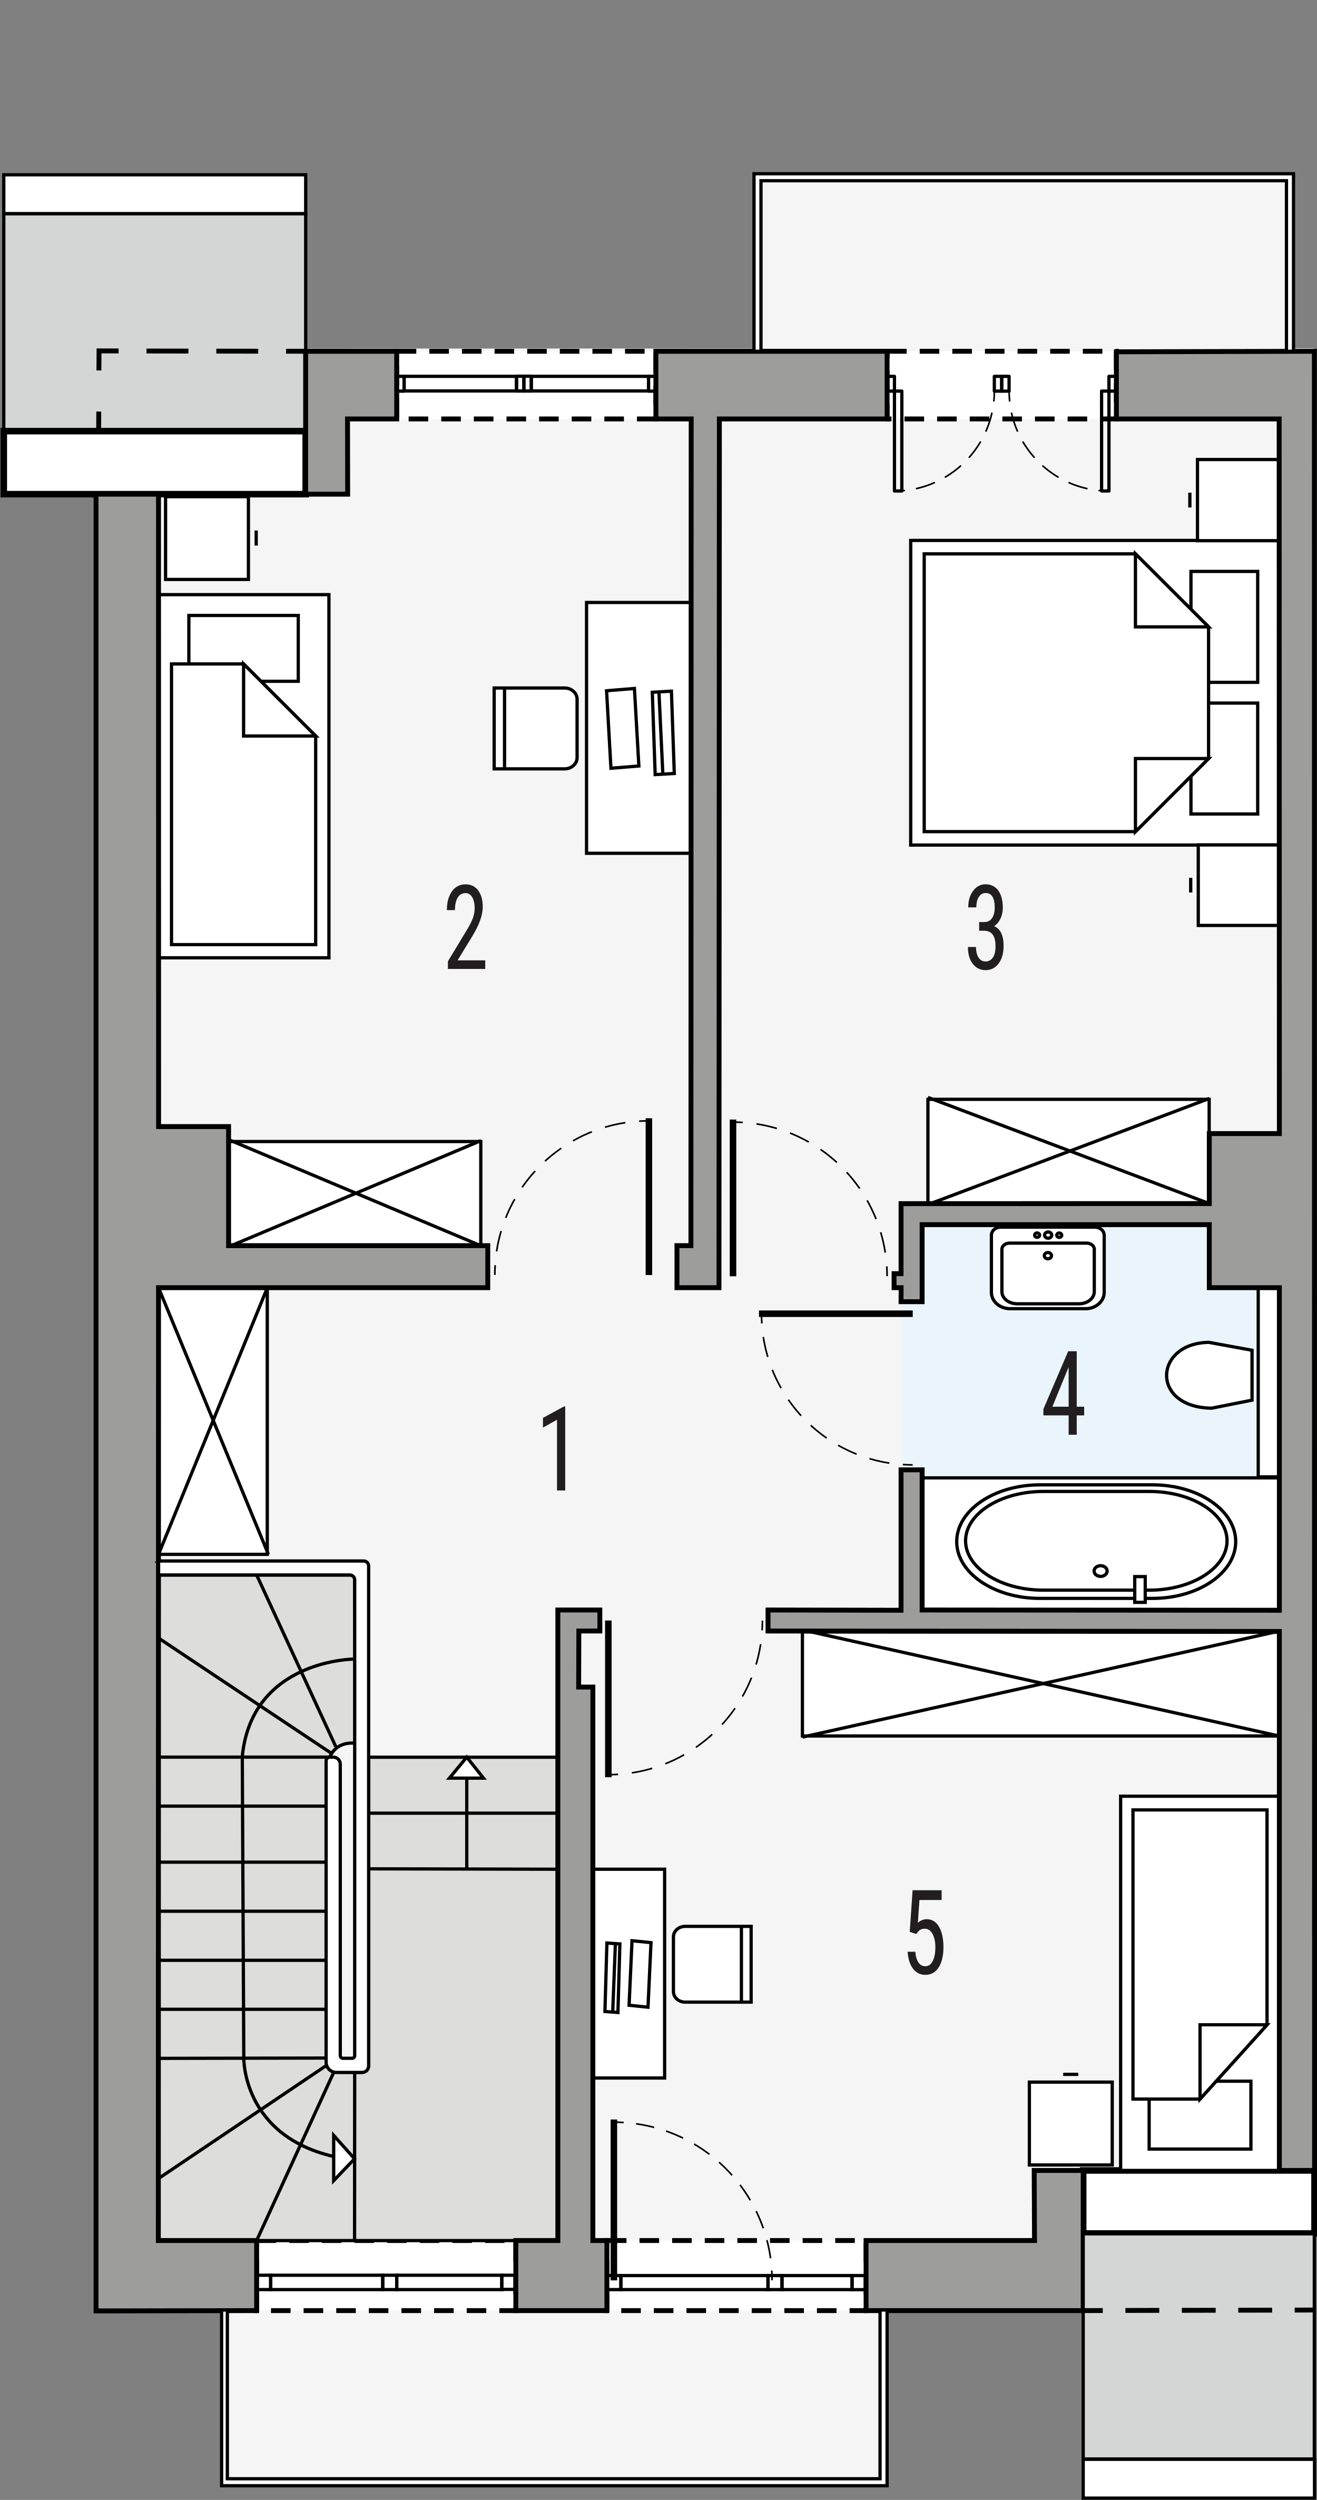 <?xml version="1.0" encoding="UTF-8"?><svg id="a" xmlns="http://www.w3.org/2000/svg" viewBox="0 0 201.88 383.16"><rect x="0" y="0" width="201.88" height="383.16" fill="#808080" stroke="none"/><polygon points="197.2 53.39 197.2 27.7 116.65 27.7 116.65 53.41 115.58 53.41 18.94 53.43 18.94 354.05 33.97 354.05 34.85 354.05 34.85 379.91 134.9 379.91 134.9 354.05 135.98 354.05 201.46 354.05 201.48 53.39 197.2 53.39" style="fill:#f5f5f6; fill-rule:evenodd; stroke-width:0px;"/><rect x="60.81" y="53.84" width="39.73" height="10.37" style="fill:#fff; stroke:#000; stroke-dasharray:0 0 3 2; stroke-miterlimit:22.93; stroke-width:.75px;"/><rect x="135.98" y="53.84" width="35.15" height="10.37" style="fill:#fff; stroke:#000; stroke-dasharray:0 0 3 2; stroke-miterlimit:22.93; stroke-width:.75px;"/><rect x="93.03" y="343.4" width="39.73" height="10.74" style="fill:#fff; stroke:#000; stroke-dasharray:0 0 3 2; stroke-miterlimit:22.93; stroke-width:.75px;"/><rect x="39.34" y="343.4" width="39.73" height="10.74" style="fill:#fff; stroke:#000; stroke-dasharray:0 0 3 2; stroke-miterlimit:22.93; stroke-width:.75px;"/><rect x=".58" y="32.75" width="46.28" height="33.33" style="fill:#d3d6d5; stroke:#000; stroke-miterlimit:22.93; stroke-width:.5px;"/><rect x="166.04" y="332.66" width="35.46" height="9.66" style="fill:#fff; stroke:#000; stroke-miterlimit:10;"/><rect x="138.12" y="184.48" width="57.99" height="62.33" style="fill:#e9f5fb; stroke-width:0px;"/><rect x="93.03" y="348.77" width="2.15" height="2.15" style="fill:none; stroke:#000; stroke-miterlimit:10; stroke-width:.5px;"/><rect x="95.17" y="348.77" width="22.55" height="2.15" style="fill:none; stroke:#000; stroke-miterlimit:10; stroke-width:.5px;"/><rect x="117.73" y="348.77" width="2.14" height="2.15" style="fill:none; stroke:#000; stroke-miterlimit:10; stroke-width:.5px;"/><rect x="119.87" y="348.77" width="10.74" height="2.15" style="fill:none; stroke:#000; stroke-miterlimit:10; stroke-width:.5px;"/><rect x="130.61" y="348.77" width="2.11" height="2.16" style="fill:none; stroke:#000; stroke-miterlimit:10; stroke-width:.5px;"/><rect x="39.31" y="348.72" width="2.18" height="2.2" style="fill:none; stroke:#000; stroke-miterlimit:10; stroke-width:.5px;"/><rect x="41.49" y="348.72" width="17.18" height="2.2" style="fill:none; stroke:#000; stroke-miterlimit:10; stroke-width:.5px;"/><rect x="58.67" y="348.72" width="2.15" height="2.2" style="fill:none; stroke:#000; stroke-miterlimit:10; stroke-width:.5px;"/><rect x="60.81" y="348.72" width="16.11" height="2.2" style="fill:none; stroke:#000; stroke-miterlimit:10; stroke-width:.5px;"/><rect x="76.92" y="348.72" width="2.14" height="2.17" style="fill:none; stroke:#000; stroke-miterlimit:10; stroke-width:.5px;"/><line x1="94.1" y1="349.51" x2="94.1" y2="324.85" style="fill:none; stroke:#000; stroke-miterlimit:22.93;"/><path d="M118.35,349.5c0-.5-.02-1-.05-1.5" style="fill:none; stroke:#000; stroke-miterlimit:22.93; stroke-width:.25px;"/><path d="M118.12,346.12c-1.54-10.99-10.45-19.62-21.57-20.73" style="fill:none; stroke:#000; stroke-dasharray:0 0 2.84 1.9; stroke-miterlimit:22.93; stroke-width:.25px;"/><path d="M95.6,325.31c-.5-.03-1-.05-1.5-.05" style="fill:none; stroke:#000; stroke-miterlimit:22.93; stroke-width:.25px;"/><line x1="93.25" y1="248.37" x2="93.25" y2="272.39" style="fill:none; stroke:#000; stroke-miterlimit:22.93;"/><path d="M116.87,248.38c0,.5-.02,1-.05,1.5" style="fill:none; stroke:#000; stroke-miterlimit:22.93; stroke-width:.25px;"/><path d="M116.6,252c-1.62,10.49-10.14,18.71-20.78,19.86" style="fill:none; stroke:#000; stroke-dasharray:0 0 3.2 2.13; stroke-miterlimit:22.93; stroke-width:.25px;"/><path d="M94.75,271.95c-.5.03-1,.05-1.5.05" style="fill:none; stroke:#000; stroke-miterlimit:22.93; stroke-width:.25px;"/><line x1="139.91" y1="201.35" x2="116.34" y2="201.35" style="fill:none; stroke:#000; stroke-miterlimit:22.93;"/><path d="M139.9,224.52c-.5,0-1-.02-1.5-.05" style="fill:none; stroke:#000; stroke-miterlimit:22.93; stroke-width:.25px;"/><path d="M136.33,224.25c-10.28-1.59-18.32-9.94-19.46-20.36" style="fill:none; stroke:#000; stroke-dasharray:0 0 3.13 2.09; stroke-miterlimit:22.93; stroke-width:.25px;"/><path d="M116.78,202.84c-.03-.5-.05-1-.05-1.5" style="fill:none; stroke:#000; stroke-miterlimit:22.93; stroke-width:.25px;"/><line x1="99.47" y1="195.42" x2="99.47" y2="171.39" style="fill:none; stroke:#000; stroke-miterlimit:22.93;"/><path d="M75.85,195.41c0-.5.02-1,.05-1.5" style="fill:none; stroke:#000; stroke-miterlimit:22.93; stroke-width:.25px;"/><path d="M76.12,191.79c1.62-10.5,10.14-18.71,20.78-19.86" style="fill:none; stroke:#000; stroke-dasharray:0 0 3.2 2.13; stroke-miterlimit:22.93; stroke-width:.25px;"/><path d="M97.97,171.84c.5-.03,1-.05,1.5-.05" style="fill:none; stroke:#000; stroke-miterlimit:22.93; stroke-width:.25px;"/><line x1="112.36" y1="195.61" x2="112.36" y2="171.59" style="fill:none; stroke:#000; stroke-miterlimit:22.93;"/><path d="M135.98,195.6c0-.5-.02-1-.05-1.5" style="fill:none; stroke:#000; stroke-miterlimit:22.93; stroke-width:.25px;"/><path d="M135.7,191.98c-1.62-10.49-10.14-18.71-20.78-19.86" style="fill:none; stroke:#000; stroke-dasharray:0 0 3.2 2.13; stroke-miterlimit:22.93; stroke-width:.25px;"/><path d="M113.86,172.03c-.5-.03-1-.05-1.5-.05" style="fill:none; stroke:#000; stroke-miterlimit:22.93; stroke-width:.25px;"/><rect x="24.26" y="91.14" width="26.16" height="55.66" style="fill:#fff; stroke:#000; stroke-miterlimit:22.93; stroke-width:.5px;"/><rect x="28.95" y="94.33" width="16.77" height="10.09" style="fill:#fff; stroke:#000; stroke-miterlimit:22.93; stroke-width:.5px;"/><polygon points="48.39 112.81 37.34 101.76 26.29 101.76 26.29 144.78 48.39 144.78 48.39 112.81" style="fill:#fff; fill-rule:evenodd; stroke:#000; stroke-miterlimit:22.93; stroke-width:.5px;"/><polygon points="48.4 112.81 37.34 112.81 37.34 101.76 48.4 112.81" style="fill:#fff; fill-rule:evenodd; stroke:#000; stroke-miterlimit:22.93; stroke-width:.5px;"/><rect x="25.38" y="76.12" width="12.7" height="12.69" style="fill:#fff; stroke:#000; stroke-miterlimit:22.93; stroke-width:.5px;"/><line x1="39.27" y1="83.62" x2="39.27" y2="81.31" style="fill:none; stroke:#000; stroke-miterlimit:22.93; stroke-width:.5px;"/><rect x="89.91" y="92.34" width="15.99" height="38.44" style="fill:#fff; stroke:#000; stroke-miterlimit:22.93; stroke-width:.5px;"/><polygon points="93.65 117.75 97.93 117.4 97.25 105.52 92.98 105.87 93.65 117.75" style="fill:#fff; fill-rule:evenodd; stroke:#000; stroke-miterlimit:22.93; stroke-width:.5px;"/><polygon points="100.43 118.72 103.36 118.55 102.92 105.93 99.99 106.1 100.43 118.72" style="fill:#fff; fill-rule:evenodd; stroke:#000; stroke-miterlimit:22.93; stroke-width:.5px;"/><line x1="101.01" y1="106.11" x2="101.61" y2="118.72" style="fill:none; stroke:#000; stroke-miterlimit:22.93; stroke-width:.5px;"/><path d="M88.46,107.17v8.96c0,.94-.86,1.71-1.91,1.71h-10.8v-12.39h10.8c1.05,0,1.91.77,1.91,1.71Z" style="fill:#fff; fill-rule:evenodd; stroke:#000; stroke-miterlimit:22.93; stroke-width:.5px;"/><line x1="77.34" y1="105.29" x2="77.34" y2="117.68" style="fill:none; stroke:#000; stroke-miterlimit:22.93; stroke-width:.5px;"/><polygon points="196.02 82.83 196.02 103.01 196.02 109.34 196.02 129.52 139.6 129.52 139.6 109.34 139.6 103.01 139.6 82.83 196.02 82.83" style="fill:#fff; fill-rule:evenodd; stroke:#000; stroke-miterlimit:22.93; stroke-width:.5px;"/><rect x="182.56" y="107.76" width="10.23" height="17" style="fill:#fff; stroke:#000; stroke-miterlimit:22.93; stroke-width:.5px;"/><rect x="182.56" y="87.58" width="10.23" height="17" style="fill:#fff; stroke:#000; stroke-miterlimit:22.93; stroke-width:.5px;"/><polygon points="174.05 127.46 185.26 116.26 185.26 105.06 185.26 105.06 185.26 96.08 174.05 84.89 141.67 84.89 141.67 105.06 141.67 107.28 141.67 127.46 174.05 127.46" style="fill:#fff; fill-rule:evenodd; stroke:#000; stroke-miterlimit:22.93; stroke-width:.5px;"/><polygon points="174.05 127.47 174.05 116.26 185.26 116.26 174.05 127.47" style="fill:#fff; fill-rule:evenodd; stroke:#000; stroke-miterlimit:22.93; stroke-width:.5px;"/><polygon points="174.05 84.88 174.05 96.08 185.26 96.08 174.05 84.88" style="fill:#fff; fill-rule:evenodd; stroke:#000; stroke-miterlimit:22.93; stroke-width:.5px;"/><rect x="183.56" y="70.43" width="12.44" height="12.44" style="fill:#fff; stroke:#000; stroke-miterlimit:22.93; stroke-width:.5px;"/><line x1="182.39" y1="77.78" x2="182.39" y2="75.51" style="fill:none; stroke:#000; stroke-miterlimit:22.93; stroke-width:.5px;"/><rect x="183.68" y="129.5" width="12.34" height="12.34" style="fill:#fff; stroke:#000; stroke-miterlimit:22.93; stroke-width:.5px;"/><line x1="182.52" y1="136.79" x2="182.52" y2="134.54" style="fill:none; stroke:#000; stroke-miterlimit:22.93; stroke-width:.5px;"/><rect x="142.24" y="168.49" width="43.11" height="15.96" style="fill:#fff; stroke:#000; stroke-miterlimit:22.93; stroke-width:.5px;"/><line x1="142.24" y1="184.62" x2="185.37" y2="168.36" style="fill:none; stroke:#000; stroke-miterlimit:22.93; stroke-width:.5px;"/><line x1="142.24" y1="168.2" x2="185.37" y2="184.47" style="fill:none; stroke:#000; stroke-miterlimit:22.93; stroke-width:.5px;"/><rect x="35.04" y="174.96" width="38.66" height="15.96" style="fill:#fff; stroke:#000; stroke-miterlimit:22.93; stroke-width:.5px;"/><line x1="35.04" y1="191.09" x2="73.72" y2="174.82" style="fill:none; stroke:#000; stroke-miterlimit:22.93; stroke-width:.5px;"/><line x1="35.04" y1="174.67" x2="73.72" y2="190.94" style="fill:none; stroke:#000; stroke-miterlimit:22.93; stroke-width:.5px;"/><rect x="24.3" y="197.36" width="16.67" height="40.87" style="fill:#fff; stroke:#000; stroke-miterlimit:22.93; stroke-width:.5px;"/><line x1="41.14" y1="238.23" x2="24.3" y2="197.36" style="fill:none; stroke:#000; stroke-miterlimit:22.93; stroke-width:.5px;"/><line x1="24.3" y1="238.23" x2="40.99" y2="197.34" style="fill:none; stroke:#000; stroke-miterlimit:22.93; stroke-width:.5px;"/><rect x="123" y="250.11" width="73.09" height="15.96" style="fill:#fff; stroke:#000; stroke-miterlimit:22.93; stroke-width:.5px;"/><line x1="123" y1="266.24" x2="196.14" y2="249.98" style="fill:none; stroke:#000; stroke-miterlimit:22.93; stroke-width:.5px;"/><line x1="123" y1="249.82" x2="196.14" y2="266.09" style="fill:none; stroke:#000; stroke-miterlimit:22.93; stroke-width:.5px;"/><rect x="171.78" y="275.3" width="24.33" height="57.36" style="fill:#fff; stroke:#000; stroke-miterlimit:22.93; stroke-width:.5px;"/><rect x="176.15" y="318.98" width="15.6" height="10.4" style="fill:#fff; stroke:#000; stroke-miterlimit:22.93; stroke-width:.5px;"/><polygon points="194.22 310.33 183.95 321.72 173.67 321.72 173.67 277.4 194.22 277.4 194.22 310.33" style="fill:#fff; fill-rule:evenodd; stroke:#000; stroke-miterlimit:22.93; stroke-width:.5px;"/><polygon points="194.23 310.33 183.95 310.33 183.95 321.72 194.23 310.33" style="fill:#fff; fill-rule:evenodd; stroke:#000; stroke-miterlimit:22.93; stroke-width:.5px;"/><rect x="90.99" y="286.49" width="10.89" height="32" style="fill:#fff; stroke:#000; stroke-miterlimit:22.93; stroke-width:.5px;"/><polygon points="99.33 307.64 96.43 307.34 96.88 297.45 99.79 297.74 99.33 307.64" style="fill:#fff; fill-rule:evenodd; stroke:#000; stroke-miterlimit:22.93; stroke-width:.5px;"/><polygon points="94.72 308.45 92.73 308.3 93.03 297.8 95.02 297.94 94.72 308.45" style="fill:#fff; fill-rule:evenodd; stroke:#000; stroke-miterlimit:22.93; stroke-width:.5px;"/><line x1="94.33" y1="297.95" x2="93.92" y2="308.45" style="fill:none; stroke:#000; stroke-miterlimit:22.93; stroke-width:.5px;"/><path d="M103.23,296.86v8.39c0,.88.8,1.61,1.79,1.61h10.12v-11.61h-10.12c-.98,0-1.79.72-1.79,1.61Z" style="fill:#fff; fill-rule:evenodd; stroke:#000; stroke-miterlimit:22.93; stroke-width:.5px;"/><line x1="113.65" y1="295.1" x2="113.65" y2="306.71" style="fill:none; stroke:#000; stroke-miterlimit:22.93; stroke-width:.5px;"/><rect x="157.79" y="319.12" width="12.7" height="12.7" style="fill:#fff; stroke:#000; stroke-miterlimit:22.93; stroke-width:.5px;"/><line x1="165.29" y1="317.93" x2="162.98" y2="317.93" style="fill:none; stroke:#000; stroke-miterlimit:22.93; stroke-width:.5px;"/><path d="M167.84,188.08h-14.44c-.79,0-1.43.56-1.43,1.25v8.75c0,1.38,1.29,2.5,2.86,2.5h11.58c1.57,0,2.85-1.13,2.85-2.5v-8.75c0-.69-.64-1.25-1.43-1.25Z" style="fill:#fff; fill-rule:evenodd; stroke:#000; stroke-miterlimit:22.93; stroke-width:.5px;"/><path d="M166.57,190.53h-11.82c-.64,0-1.17.42-1.17.93v6.51c0,1.02,1.05,1.86,2.34,1.86h9.48c1.29,0,2.34-.84,2.34-1.86v-6.51c0-.51-.53-.93-1.17-.93Z" style="fill:none; fill-rule:evenodd; stroke:#000; stroke-miterlimit:22.93; stroke-width:.5px;"/><path d="M160.63,191.97c-.3,0-.55.22-.55.48s.24.48.55.48.55-.21.55-.48-.25-.48-.55-.48Z" style="fill:none; fill-rule:evenodd; stroke:#000; stroke-miterlimit:22.93; stroke-width:.5px;"/><path d="M160.67,188.82c-.3,0-.55.22-.55.48s.25.48.55.48.55-.22.55-.48-.25-.48-.55-.48Z" style="fill:none; fill-rule:evenodd; stroke:#000; stroke-miterlimit:22.93; stroke-width:.5px;"/><path d="M158.98,188.97c-.21,0-.38.15-.38.34s.17.33.38.33.38-.15.38-.33-.17-.34-.38-.34Z" style="fill:none; fill-rule:evenodd; stroke:#000; stroke-miterlimit:22.93; stroke-width:.5px;"/><path d="M162.37,188.98c-.21,0-.38.15-.38.34s.17.33.38.33.38-.15.38-.33-.17-.34-.38-.34Z" style="fill:none; fill-rule:evenodd; stroke:#000; stroke-miterlimit:22.93; stroke-width:.5px;"/><rect x="141.15" y="226.51" width="54.96" height="20.29" style="fill:#fff; stroke:#000; stroke-miterlimit:22.93; stroke-width:.5px;"/><path d="M159.37,227.58h17.33c7,0,12.72,3.91,12.72,8.7h0c0,4.78-5.72,8.7-12.72,8.7h-17.33c-7,0-12.72-3.91-12.72-8.7h0c0-4.78,5.73-8.7,12.72-8.7Z" style="fill:#fff; fill-rule:evenodd; stroke:#000; stroke-miterlimit:22.93; stroke-width:.5px;"/><path d="M159.93,228.59h16.24c6.56,0,11.92,3.4,11.92,7.56h0c0,4.16-5.37,7.57-11.92,7.57h-16.24c-6.56,0-11.92-3.41-11.92-7.57h0c0-4.16,5.37-7.56,11.92-7.56Z" style="fill:none; fill-rule:evenodd; stroke:#000; stroke-miterlimit:22.93; stroke-width:.5px;"/><ellipse cx="168.71" cy="240.79" rx="1" ry=".82" style="fill:none; stroke:#000; stroke-miterlimit:22.93; stroke-width:.5px;"/><rect x="173.94" y="241.64" width="1.61" height="3.95" style="fill:#fff; stroke:#000; stroke-miterlimit:22.93; stroke-width:.5px;"/><rect x="192.87" y="197.36" width="3.22" height="29" style="fill:#fff; stroke:#000; stroke-miterlimit:22.93; stroke-width:.5px;"/><path d="M185.72,215.83l6.2-1.23v-7.65l-6.6-1.21c-8.4.09-9.05,9.94.4,10.09Z" style="fill:#fff; fill-rule:evenodd; stroke:#000; stroke-miterlimit:22.93; stroke-width:.5px;"/><path d="M56.52,269.31v47.24c0,.6-.49,1.09-1.09,1.08l-2.95-.03s-2.21.21-2.42-2.16c-.14-1.64.02-43.97.02-43.97,0,0-.08-4.65,4.4-4.3l-.11-25.77h-30.06v102.01h61.2v-74.09h-28.99Z" style="fill:#dddddc; fill-rule:evenodd; stroke:#000; stroke-miterlimit:22.93; stroke-width:.5px;"/><line x1="56.52" y1="277.9" x2="85.56" y2="277.9" style="fill:none; stroke:#000; stroke-miterlimit:22.93; stroke-width:.5px;"/><line x1="56.52" y1="286.43" x2="85.51" y2="286.49" style="fill:none; stroke:#000; stroke-miterlimit:22.93; stroke-width:.5px;"/><line x1="54.37" y1="317.64" x2="54.35" y2="343.4" style="fill:none; stroke:#000; stroke-miterlimit:22.93; stroke-width:.5px;"/><line x1="39.34" y1="343.4" x2="51.15" y2="317.64" style="fill:none; stroke:#000; stroke-miterlimit:22.93; stroke-width:.5px;"/><line x1="24.31" y1="333.89" x2="50.43" y2="316.3" style="fill:none; stroke:#000; stroke-miterlimit:22.93; stroke-width:.5px;"/><line x1="24.31" y1="315.48" x2="50.06" y2="315.43" style="fill:none; stroke:#000; stroke-miterlimit:22.93; stroke-width:.5px;"/><path d="M24.31,307.96h25.69" style="fill:none; fill-rule:evenodd; stroke:#000; stroke-miterlimit:22.93; stroke-width:.5px;"/><line x1="24.31" y1="300.45" x2="50" y2="300.45" style="fill:none; stroke:#000; stroke-miterlimit:22.93; stroke-width:.5px;"/><line x1="24.28" y1="292.93" x2="50.01" y2="292.93" style="fill:none; stroke:#000; stroke-miterlimit:22.93; stroke-width:.5px;"/><line x1="24.31" y1="285.41" x2="50.01" y2="285.41" style="fill:none; stroke:#000; stroke-miterlimit:22.93; stroke-width:.5px;"/><line x1="24.28" y1="276.82" x2="50" y2="276.82" style="fill:none; stroke:#000; stroke-miterlimit:22.93; stroke-width:.5px;"/><line x1="24.31" y1="269.31" x2="50.35" y2="269.31" style="fill:none; stroke:#000; stroke-miterlimit:22.93; stroke-width:.5px;"/><line x1="24.28" y1="251.05" x2="50.83" y2="268.75" style="fill:none; stroke:#000; stroke-miterlimit:22.93; stroke-width:.5px;"/><line x1="39.34" y1="241.39" x2="51.47" y2="267.7" style="fill:none; stroke:#000; stroke-miterlimit:22.93; stroke-width:.5px;"/><line x1="71.55" y1="272.53" x2="71.55" y2="286.49" style="fill:none; stroke:#000; stroke-miterlimit:22.93; stroke-width:.5px;"/><polygon points="74.11 272.53 71.55 269.31 68.89 272.53 74.11 272.53" style="fill:#fff; fill-rule:evenodd; stroke:#000; stroke-miterlimit:22.93; stroke-width:.5px;"/><path d="M54.36,254.28s-15.72,0-17.22,14.9l.23,46.25s-.23,11.86,13.78,15.09" style="fill:none; fill-rule:evenodd; stroke:#000; stroke-miterlimit:22.93; stroke-width:.5px;"/><polygon points="51.15 327.29 51.15 334.22 54.35 330.87 51.15 327.29" style="fill:#fff; fill-rule:evenodd; stroke:#000; stroke-miterlimit:22.93; stroke-width:.5px;"/><rect x=".58" y="66.08" width="46.28" height="9.66" style="fill:#fff; stroke:#000; stroke-miterlimit:10;"/><line x1="15.12" y1="66.08" x2="15.14" y2="63.08" style="fill:none; stroke:#000; stroke-miterlimit:22.93; stroke-width:.75px;"/><polyline points="15.16 56.78 15.18 53.78 18.18 53.79" style="fill:none; stroke:#000; stroke-miterlimit:22.93; stroke-width:.75px;"/><line x1="22.46" y1="53.8" x2="41.71" y2="53.83" style="fill:none; stroke:#000; stroke-dasharray:0 0 6.42 4.28; stroke-miterlimit:22.93; stroke-width:.75px;"/><line x1="43.85" y1="53.83" x2="46.85" y2="53.84" style="fill:none; stroke:#000; stroke-miterlimit:22.93; stroke-width:.75px;"/><path d="M139.45,296.09l.44-6.38h4.45v1.5h-3.4l-.24,3.49c.42-.37.88-.55,1.36-.55.8,0,1.42.39,1.88,1.16.45.77.68,1.81.68,3.12s-.25,2.36-.74,3.12c-.49.76-1.17,1.13-2.04,1.13-.77,0-1.39-.31-1.88-.94-.48-.63-.76-1.49-.83-2.6h1.17c.07.73.24,1.28.5,1.66s.61.56,1.04.56c.48,0,.86-.26,1.13-.79.27-.52.41-1.23.41-2.12,0-.84-.15-1.52-.44-2.05s-.69-.79-1.18-.79c-.41,0-.74.13-.99.4l-.33.41-.99-.33Z" style="fill:#221e20; stroke-width:0px;"/><path d="M150.09,141.32h.79c.51,0,.91-.2,1.18-.59s.42-.93.42-1.61c0-1.5-.46-2.25-1.39-2.25-.45,0-.79.2-1.05.61s-.38.93-.38,1.59h-1.24c0-1.03.25-1.87.75-2.54s1.14-1,1.92-1,1.45.31,1.92.94c.47.63.71,1.52.71,2.68,0,.59-.12,1.14-.37,1.66s-.57.89-.96,1.13c.97.45,1.45,1.44,1.45,3,0,1.14-.25,2.05-.76,2.73s-1.17,1.02-1.99,1.02-1.47-.32-1.97-.96c-.5-.64-.75-1.5-.75-2.59h1.24c0,.68.13,1.22.39,1.62s.62.6,1.08.6.83-.2,1.11-.59.41-.99.41-1.79c0-1.55-.59-2.33-1.76-2.33h-.75v-1.33Z" style="fill:#221e20; stroke-width:0px;"/><path d="M74.38,148.51h-5.72v-1.17l2.92-4.83c.44-.74.75-1.35.92-1.83s.26-.98.26-1.52c0-.68-.13-1.23-.38-1.65s-.59-.63-1-.63c-.52,0-.92.22-1.21.67-.28.45-.43,1.09-.43,1.94h-1.24c0-1.18.26-2.13.77-2.86s1.22-1.09,2.1-1.09c.82,0,1.46.31,1.93.94s.7,1.45.7,2.49c0,1.27-.53,2.76-1.58,4.49l-2.28,3.73h4.24v1.33Z" style="fill:#221e20; stroke-width:0px;"/><path d="M86.63,228.44h-1.25v-10.84l-2.15,1.2v-1.48l3.21-1.75h.2v12.86Z" style="fill:#221e20; stroke-width:0px;"/><path d="M165.05,215.6h1.14v1.33h-1.14v2.97h-1.24v-2.97h-3.87v-.96l3.8-8.87h1.31v8.5ZM161.32,215.6h2.49v-6.08l-2.49,6.08Z" style="fill:#221e20; stroke-width:0px;"/><polygon points="60.81 64.21 53.27 64.21 53.29 75.74 46.85 75.74 46.85 53.84 60.81 53.84 60.81 64.21" style="fill:#9d9d9c; stroke:#000; stroke-miterlimit:10; stroke-width:.75px;"/><polygon points="135.98 64.21 110.27 64.21 110.21 197.36 103.77 197.36 103.77 190.92 105.91 190.92 105.95 64.21 100.54 64.21 100.54 53.84 135.98 53.84 135.98 64.21" style="fill:#9d9d9c; stroke:#000; stroke-miterlimit:10; stroke-width:.75px;"/><polygon points="201.51 332.66 196.11 332.66 196.11 250.05 117.73 249.98 117.73 246.76 138.12 246.8 138.12 225.28 141.35 225.28 141.35 246.76 196.11 246.8 196.11 197.36 185.37 197.36 185.37 187.7 141.35 187.7 141.35 199.51 138.12 199.51 138.13 197.36 137.05 197.36 137.05 195.21 138.12 195.21 138.12 184.48 185.37 184.47 185.37 173.74 196.11 173.74 196.08 64.21 171.13 64.21 171.13 53.92 201.48 53.84 201.51 332.66" style="fill:#9d9d9c; stroke:#000; stroke-miterlimit:10; stroke-width:.75px;"/><polygon points="166.04 354.14 132.76 354.14 132.76 343.4 158.58 343.4 158.53 332.66 166.04 332.66 166.04 354.14" style="fill:#9d9d9c; stroke:#000; stroke-miterlimit:10; stroke-width:.75px;"/><polygon points="93.03 354.14 79.07 354.14 79.07 343.4 85.51 343.4 85.51 246.76 91.95 246.76 91.95 249.98 88.73 249.98 88.7 258.57 90.88 258.57 90.88 343.4 93.03 343.4 93.03 354.14" style="fill:#9d9d9c; stroke:#000; stroke-miterlimit:10; stroke-width:.75px;"/><polygon points="14.72 75.74 24.3 75.74 24.31 172.67 35.04 172.67 35.04 190.92 74.77 190.92 74.77 197.36 24.3 197.36 24.27 343.4 39.34 343.4 39.34 354.14 14.72 354.19 14.72 75.74" style="fill:#9d9d9c; stroke:#000; stroke-miterlimit:10; stroke-width:.75px;"/><polygon points="116.65 27.7 197.2 27.7 197.2 53.84 198.28 53.84 198.28 26.63 115.58 26.63 115.58 53.84 116.65 53.84 116.65 27.7" style="fill:#fff; fill-rule:evenodd; stroke:#000; stroke-miterlimit:22.93; stroke-width:.5px;"/><polygon points="134.9 379.91 34.85 379.91 34.85 354.05 33.97 354.05 33.97 380.98 135.98 380.98 135.98 354.05 134.9 354.05 134.9 379.91" style="fill:#fff; fill-rule:evenodd; stroke:#000; stroke-miterlimit:22.93; stroke-width:.5px;"/><rect x="166.04" y="342.37" width="35.43" height="34.51" style="fill:#d3d6d5; stroke:#000; stroke-miterlimit:22.93; stroke-width:.5px;"/><line x1="201.46" y1="354.05" x2="198.46" y2="354.06" style="fill:none; stroke:#000; stroke-miterlimit:22.93; stroke-width:.75px;"/><line x1="195" y1="354.07" x2="170.77" y2="354.12" style="fill:none; stroke:#000; stroke-dasharray:0 0 5.19 3.46; stroke-miterlimit:22.93; stroke-width:.75px;"/><line x1="169.04" y1="354.13" x2="166.04" y2="354.14" style="fill:none; stroke:#000; stroke-miterlimit:22.93; stroke-width:.75px;"/><rect x=".58" y="26.79" width="46.28" height="5.95" style="fill:#fff; stroke:#000; stroke-miterlimit:22.93; stroke-width:.5px;"/><rect x="135.98" y="57.68" width="1.13" height="2.27" style="fill:none; stroke:#000; stroke-linecap:round; stroke-linejoin:round; stroke-width:.5px;"/><rect x="152.42" y="57.68" width="1.13" height="2.27" style="fill:none; stroke:#000; stroke-linecap:round; stroke-linejoin:round; stroke-width:.5px;"/><rect x="137.11" y="59.94" width="1.13" height="15.31" style="fill:none; stroke:#000; stroke-linecap:round; stroke-linejoin:round; stroke-width:.5px;"/><path d="M137.11,75.25c.51,0,1.01-.02,1.5-.07" style="fill:none; stroke:#000; stroke-linecap:round; stroke-linejoin:round; stroke-width:.25px;"/><path d="M140.5,74.88c6.04-1.37,10.73-6.31,11.72-12.48" style="fill:none; stroke:#000; stroke-dasharray:0 0 2.87 1.91; stroke-linecap:round; stroke-linejoin:round; stroke-width:.25px;"/><path d="M152.35,61.44c.05-.49.07-.99.07-1.5" style="fill:none; stroke:#000; stroke-linecap:round; stroke-linejoin:round; stroke-width:.25px;"/><rect x="169.99" y="57.68" width="1.13" height="2.27" style="fill:none; stroke:#000; stroke-linecap:round; stroke-linejoin:round; stroke-width:.5px;"/><rect x="153.55" y="57.68" width="1.13" height="2.27" style="fill:none; stroke:#000; stroke-linecap:round; stroke-linejoin:round; stroke-width:.5px;"/><rect x="168.86" y="59.94" width="1.13" height="15.31" style="fill:none; stroke:#000; stroke-linecap:round; stroke-linejoin:round; stroke-width:.5px;"/><path d="M169.99,75.25c-.51,0-1.01-.02-1.5-.07" style="fill:none; stroke:#000; stroke-linecap:round; stroke-linejoin:round; stroke-width:.25px;"/><path d="M166.6,74.88c-6.04-1.37-10.73-6.31-11.72-12.48" style="fill:none; stroke:#000; stroke-dasharray:0 0 2.87 1.91; stroke-linecap:round; stroke-linejoin:round; stroke-width:.25px;"/><path d="M154.76,61.44c-.05-.49-.07-.99-.07-1.5" style="fill:none; stroke:#000; stroke-linecap:round; stroke-linejoin:round; stroke-width:.25px;"/><rect x="99.41" y="57.68" width="1.13" height="2.27" style="fill:none; stroke:#000; stroke-linecap:round; stroke-linejoin:round; stroke-width:.5px;"/><rect x="61.95" y="57.68" width="17.23" height="2.24" style="fill:none; stroke:#000; stroke-miterlimit:10; stroke-width:.5px;"/><rect x="81.44" y="57.68" width="17.97" height="2.24" style="fill:none; stroke:#000; stroke-miterlimit:10; stroke-width:.5px;"/><rect x="60.81" y="57.68" width="1.13" height="2.27" style="fill:none; stroke:#000; stroke-linecap:round; stroke-linejoin:round; stroke-width:.5px;"/><rect x="79.17" y="57.66" width="1.13" height="2.27" style="fill:none; stroke:#000; stroke-linecap:round; stroke-linejoin:round; stroke-width:.5px;"/><rect x="80.31" y="57.66" width="1.13" height="2.27" style="fill:none; stroke:#000; stroke-linecap:round; stroke-linejoin:round; stroke-width:.5px;"/><rect x="166.04" y="376.93" width="35.46" height="5.95" style="fill:#fff; stroke:#000; stroke-miterlimit:22.93; stroke-width:.5px;"/><path d="M24.31,239.24v2.15h29.3c.42,0,.76.34.76.76v72.91c0,.22-.18.41-.41.41h-1.39c-.22,0-.41-.18-.41-.41v-44.67c0-.6-.48-1.08-1.08-1.08h-.51c-.32,0-.58.26-.58.58v46.16c0,.88.71,1.59,1.59,1.59h3.92c.56,0,1.01-.45,1.01-1.01v-76.62c0-.42-.34-.76-.76-.76h-31.45Z" style="fill:#fff; fill-rule:evenodd; stroke:#000; stroke-miterlimit:22.93; stroke-width:.5px;"/></svg>